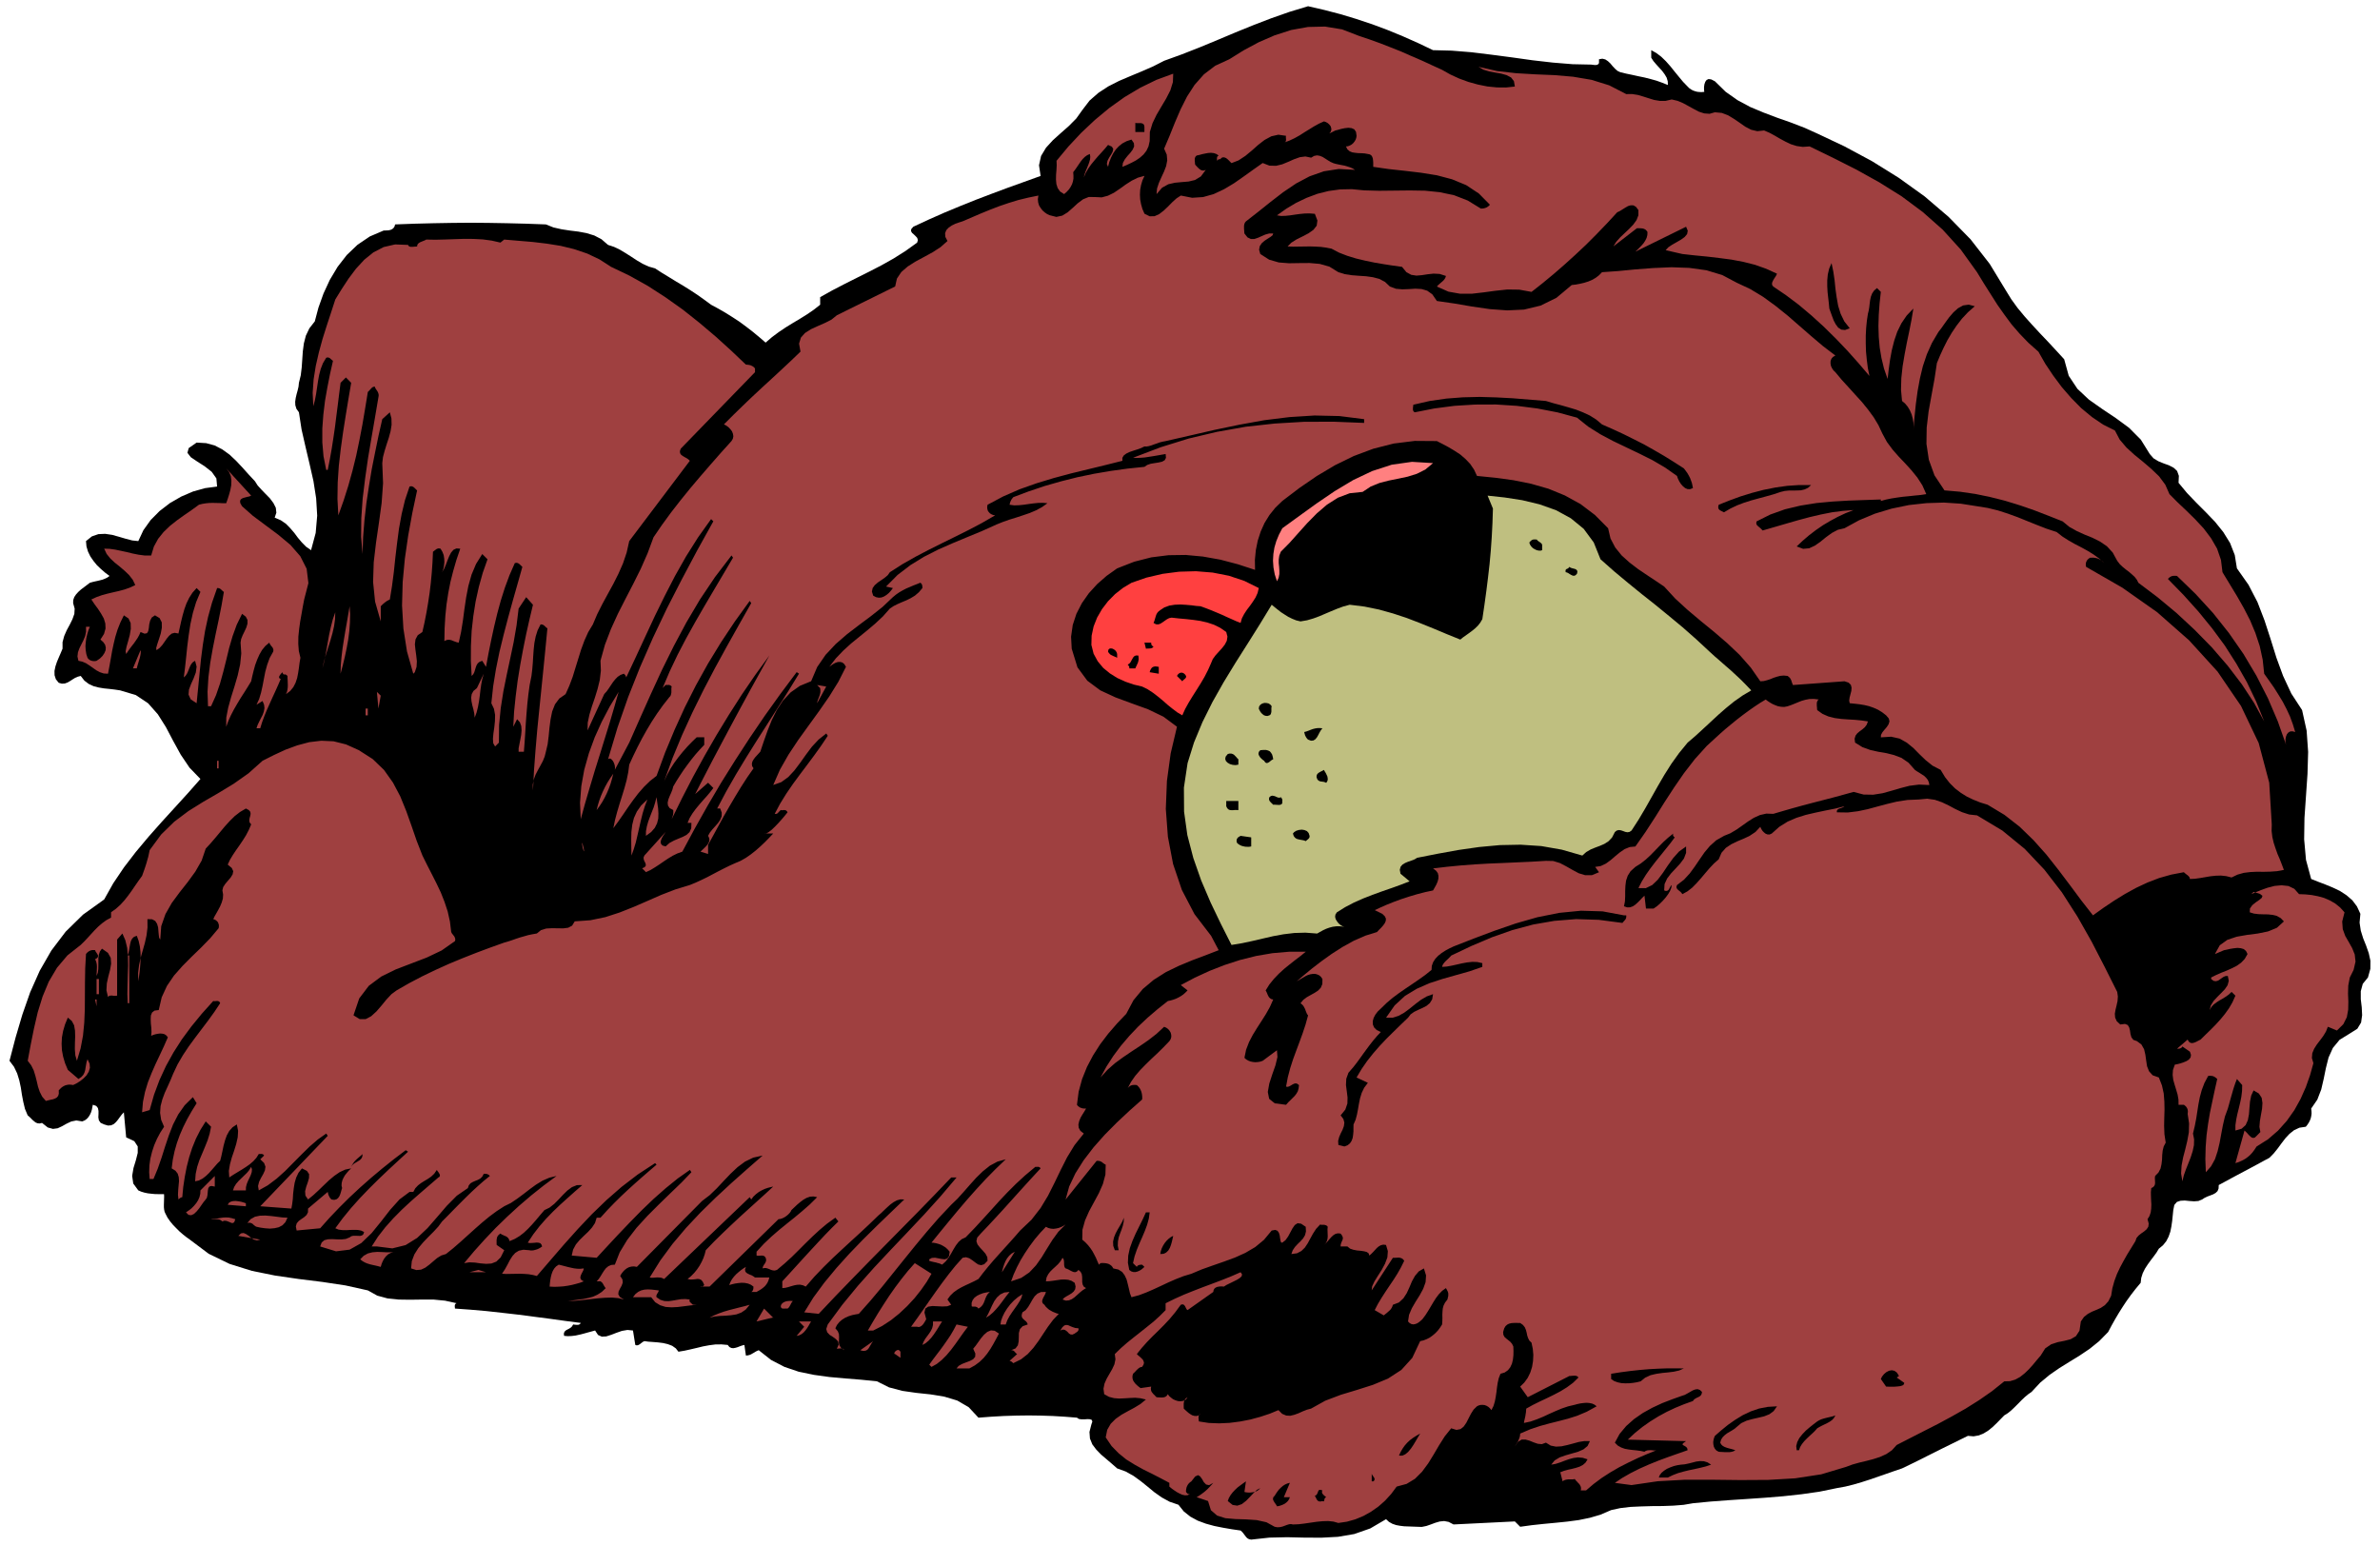 <svg xmlns="http://www.w3.org/2000/svg" width="98.68in" height="6152.96" fill-rule="evenodd" stroke-linecap="round" preserveAspectRatio="none" viewBox="0 0 29843 19383"><style>.pen2{stroke:none}.brush3{fill:#000}.brush4{fill:#9f4040}</style><path d="M0 0h29843v19383H0z" style="fill:none;stroke:none"/><path d="m17969 629 234 6 247 20 253 31 259 34 257 36 254 29 246 20 236 5 11 2 12 1 13 2h26l13-4 11-7 9-13v-48l42-7 37 9 33 22 31 29 28 34 30 32 31 27 34 16 74 18 77 16 77 17 78 16 75 19 75 21 72 26 70 28-2-47-14-46-25-42-32-43-37-40-36-40-35-41-28-43v-95l64 36 61 46 58 56 55 62 53 66 54 66 54 65 57 59 21 21 23 16 24 13 26 9 26 7 28 3 29 1 32-3-3-28v-34l5-34 11-31 16-22 25-12 34 5 45 23 135 132 149 105 158 85 167 70 169 64 171 60 169 65 165 74 343 162 344 185 336 209 323 232 302 258 275 281 240 308 202 332 69 112 79 109 88 106 94 105 98 106 101 106 101 109 102 111 57 207 109 164 144 135 166 117 172 115 167 123 146 147 112 180 47 54 61 37 66 27 67 24 58 30 44 41 22 61-4 87 106 128 117 122 119 119 116 121 103 128 85 137 59 151 27 167 145 206 113 218 88 229 76 233 73 234 84 229 103 221 135 207 57 258 19 267-8 276-19 276-19 276-4 268 23 257 65 240 88 35 92 35 92 38 90 43 81 53 73 63 58 77 43 93-10 110 15 101 30 96 37 92 33 94 21 95-1 102-30 108-65 80-25 92v100l12 101 5 100-13 92-47 78-95 60-128 79-84 102-54 120-33 131-28 137-31 133-49 127-77 112 4 33 1 30-4 30-6 28-11 29-14 27-18 27-19 24-80 12-67 31-58 46-52 56-49 64-47 64-50 62-53 54-80 43-79 43-80 43-79 42-81 43-80 43-79 43-78 42-2 44-13 32-24 23-30 17-36 14-37 14-36 17-31 20-46 19-54 4-59-4-58-6-54 3-45 15-32 38-13 64-7 69-7 68-10 69-13 65-22 63-29 56-41 51-52 43-29 48-35 48-38 50-37 51-35 54-28 56-19 60-7 61-65 78-58 75-54 75-49 74-48 76-45 76-45 80-44 83-113 115-119 96-125 84-127 78-127 79-123 85-118 98-108 116-43 30-42 35-42 40-41 42-43 43-42 40-44 36-45 28-48 49-48 49-51 49-53 43-58 36-60 25-67 12-71-6-104 51-103 51-104 51-102 51-104 52-103 52-104 51-102 49-100 34-100 35-101 35-101 35-103 33-102 30-105 26-105 19-219 45-224 32-229 25-231 19-232 16-228 15-225 17-217 21-118 20-126 10-134 5-136 1-137 4-133 6-127 15-115 25-130 56-135 40-141 29-143 19-148 15-148 14-149 16-146 20-67-67-769 38-61-32-57-11-56 6-55 16-56 21-55 19-58 12-58-2-55-2-54-2-54-2-50-6-50-9-47-16-43-24-37-34-198 116-200 70-205 35-207 11-213-1-217-5-223 5-228 25-26-5-19-10-16-14-13-17-13-17-13-18-15-17-18-16-110-16-110-19-110-22-106-29-102-38-92-50-82-65-67-84-111-38-99-54-92-65-86-71-87-70-90-65-97-54-107-39-66-58-68-58-68-58-60-62-49-65-30-74-6-82 24-94 12-35-6-21-23-9-31-2-38 3h-38l-33-5-24-16-151-12-151-9-153-5-152-2-155 2-156 5-158 9-159 12-122-131-144-84-163-49-172-28-178-19-175-25-167-44-152-76-198-20-199-16-199-18-195-27-189-39-180-61-169-88-153-121-22 9-19 10-19 12-18 10-19 11-20 8-21 5-23 2-19-133-29 7-28 10-28 11-27 8-27 5-25-3-24-12-21-26-79-7-77 1-77 10-76 14-78 19-77 18-77 17-77 13-33-42-45-32-55-21-60-14-64-8-62-5-58-4-50-7-18 9-14 10-14 11-12 9-13 8-13 5-15 1-15-5-29-181-69-7-70 12-69 24-65 25-62 20-56 3-47-21-37-56-48 13-48 13-50 14-49 12-50 11-49 6-49 2-46-4-3-29 8-22 14-15 20-12 20-10 22-13 18-17 15-25 11 2 12 1 13 2h26l13-4 11-7 9-13-192-25-195-27-199-26-200-26-201-23-199-22-197-17-194-14-1-10-1-10-1-10 1-10 1-8 4-8 6-5 10-6-143-32-145-14h-148l-146 2-144-2-137-14-130-35-119-66-279-62-291-44-297-37-296-43-291-59-279-87-262-127-237-178-42-30-43-34-44-38-41-41-41-42-37-45-32-46-24-47-12-25-6-29-3-29v-33l1-32 1-33 1-33-1-33h-74l-42-1-43-4-44-5-43-9-40-12-37-16-63-86-14-96 17-99 30-98 23-91v-81l-43-66-102-48-29-314-27 29-24 32-24 33-24 29-28 25-33 15-39 3-48-14-44-20-22-31-7-38 2-41v-39l-7-36-21-27-43-15-6 30-6 32-10 32-13 29-18 29-21 24-27 20-32 13-74-12-64 13-59 28-55 31-56 26-59 8-65-18-72-57-31 7-26-3-24-10-20-16-21-18-19-20-19-18-20-17-34-81-21-87-17-89-14-92-19-89-27-88-39-82-57-76 76-291 85-288 98-280 120-270 146-254 179-236 218-214 265-190 114-203 134-199 149-194 160-191 164-185 167-183 163-179 156-177-137-142-110-163-95-173-91-173-101-160-122-138-154-103-197-59-67-10-67-8-69-7-66-11-65-17-60-28-54-41-46-59-38 10-34 15-32 20-31 20-32 18-33 12-37 2-39-11-36-45-16-50-1-54 12-57 19-57 24-57 24-55 22-53v-82l21-77 32-73 38-70 33-67 24-67 4-66-19-68 1-40 13-37 22-33 29-32 32-29 37-28 37-28 38-29 31-9 33-8 33-7 33-8 31-8 30-12 29-14 27-20-55-41-52-45-51-49-44-54-39-57-29-60-19-64-6-67 74-59 81-28 85-4 88 13 86 24 85 25 81 21 76 8 64-137 91-127 112-113 130-100 141-81 149-64 151-42 150-20-9-102-59-83-88-69-94-60-80-54-42-55 16-59 99-69 120 7 107 29 96 50 89 64 82 77 79 84 78 87 81 87 33 52 47 52 53 55 54 55 44 59 30 59 7 62-21 62 77 33 64 44 54 55 50 58 46 62 49 58 53 54 63 44 58-216 19-217-13-217-34-217-49-216-51-216-49-215-33-215-31-43-14-45-2-45 7-48 11-47 13-47 11-47 5-48 23-94 12-99 7-101 7-101 13-99 25-97 44-92 68-87 46-173 63-176 79-171 98-164 115-148 135-129 154-104 175-75h21l23-1 22-2 23-6 18-9 16-14 12-18 7-26 246-9 238-6 232-4 229-2 228 2 232 4 238 6 248 9 95 38 102 23 104 16 106 13 102 19 98 30 90 47 82 71 76 25 73 35 70 42 71 45 70 46 73 43 75 35 81 23 88 57 89 54 88 54 89 53 88 55 88 58 86 61 87 64 91 49 90 52 88 55 87 57 84 62 83 64 81 67 80 69 80-69 86-64 88-59 91-56 89-53 88-55 83-57 79-62v-95l150-84 154-80 155-78 156-78 153-79 153-86 149-94 146-105 9-31-8-28-20-22-23-22-22-19-13-23 3-24 26-30 198-92 197-87 195-81 197-79 197-75 201-75 203-73 208-75-20-134 26-117 62-103 86-94 99-89 102-90 93-94 75-105 91-119 111-97 124-81 136-69 141-60 144-60 142-62 137-70 226-82 224-88 222-92 223-94 222-90 226-87 228-80 234-71 204 47 203 53 199 60 198 66 195 73 192 79 189 84 187 89z" class="pen2 brush3"/><path d="m18083 876 103 58 111 51 115 42 119 33 119 24 119 12 115 1 111-12-12-68-36-46-56-29-67-19-76-13-77-15-72-22-60-35 234 53 238 27 239 14 240 10 235 20 231 39 222 69 214 110 72-1 71 11 69 20 69 22 68 21 71 12h73l77-18 72 17 70 29 68 37 67 37 65 34 66 21 66 5 67-19 87 8 79 30 74 45 72 49 70 49 73 38 77 18 86-9 69 30 66 36 65 38 67 36 67 32 73 23 77 11 86-6 292 142 293 148 288 160 280 175 265 197 250 221 227 250 204 284 86 141 85 134 83 131 88 125 91 123 101 117 111 115 125 111 86 151 99 148 108 145 118 136 125 127 135 112 140 95 148 74 60 114 85 100 100 91 107 87 105 90 97 93 78 105 52 118 101 102 110 104 111 109 106 114 93 123 76 131 49 142 19 154 91 150 91 150 86 151 79 154 66 158 54 163 37 170 19 177 62 87 61 87 56 89 54 89 48 92 43 93 35 96 30 98-34-9-29 2-24 14-17 21-12 30-6 33v36l8 35-104-295-124-290-144-282-163-274-182-262-200-252-218-238-233-226-18-2h-16l-16 1-14 3-15 6-12 8-13 10-10 12 197 202 185 206 172 211 160 217 144 226 132 232 116 242 101 250-127-232-154-235-178-233-198-229-216-220-227-211-237-197-240-181-20-39-28-36-34-31-37-32-40-30-39-32-37-35-31-41-57-104-73-79-87-59-94-47-99-40-97-44-93-52-84-69-179-71-179-69-180-62-182-56-186-47-188-39-192-28-196-17-125-188-71-196-30-200 3-203 24-204 37-204 37-202 30-199 40-96 44-96 48-95 55-94 60-89 67-87 76-81 85-75-76-20-70 10-64 35-58 52-55 64-48 66-45 64-40 52-81 137-64 143-50 149-37 154-29 159-22 162-17 165-14 166 3-47-2-51-9-52-14-52-21-49-27-46-33-40-39-33-13-140 4-146 16-148 25-149 28-147 31-147 28-143 23-139-84 88-66 97-52 106-38 112-30 118-22 119-17 122-14 121-45-130-32-132-22-131-12-135-4-135 4-139 10-142 16-148-48-48-37 32-24 36-16 41-9 42-6 45-5 44-7 43-10 40-13 86-9 91-5 96v99l3 102 10 102 13 103 20 100-133-156-140-157-147-154-152-150-156-142-158-133-161-121-159-108-13-17-3-19 4-19 10-21 12-21 14-21 13-21 10-22-136-62-141-50-147-37-149-28-153-20-153-18-155-15-153-17-209-48 33-36 49-33 55-31 55-32 46-33 31-37 8-42-21-50-636 313 25-24 27-27 26-27 26-30 20-31 17-34 9-35 2-39-13-18-14-13-16-8-17-5-19-2-18-1h-36l-295 228 36-58 50-56 56-53 57-54 51-53 41-57 23-60v-65l-30-40-32-19-34-1-34 10-35 20-35 22-34 21-32 15-130 141-131 136-132 132-134 126-136 123-136 118-138 114-137 108-153-28-151-2-150 16-147 20-148 17h-147l-146-26-145-64 14-16 18-16 17-15 18-15 16-15 14-17 10-18 7-21-79-25-76-4-75 8-71 11-69 6-65-10-61-33-55-67-116-16-116-18-117-20-115-24-113-27-108-33-104-40-95-50-66-13-67-9-70-4-69-2-71 1-70 1-70 1-68-3 47-47 67-42 75-37 74-39 61-43 41-52 9-65-32-84-65-5-62 1-62 6-59 8-60 9-57 6-57 2-53-8 117-83 124-74 130-62 136-51 140-35 145-20 148-3 153 15 189 5 192-2 191-2 191 3 185 19 180 38 172 67 163 100h14l15-1 15-3 16-5 14-6 14-9 13-10 13-14-139-141-159-105-177-73-189-50-199-32-202-24-202-22-196-28v-52l-2-27-3-26-8-22-12-18-18-11-24-5-38-7-40-3-42-1-39-4-38-6-33-14-27-24-18-36 24-2 24-9 22-12 21-18 16-20 14-23 8-23 4-26-7-49-21-32-33-15-41-5-45 5-45 9-41 12-33 8-76 38 18-22 8-24-2-23-8-24-16-20-20-18-23-13-24-8-64 29-61 34-60 37-60 37-61 39-63 35-66 31-68 24 13-4 9-8 4-10 2-13-1-12-1-14-1-12 3-12-97-14-88 20-85 46-80 62-80 71-81 67-85 56-88 34-16-15-16-17-18-17-18-14-20-8-18-2-19 7-17 18-8-1h-5l-6 2-4 2-9 9-6 7-1-7-1-9-1-9 1-11 1-9 4-9 6-6 10-6-29-19-31-11-35-4-36 2-38 7-38 8-36 10-33 7-13 12-7 13-4 15v30l2 15 1 15 2 14 14 16 14 15 15 15 16 13 15 10 19 5h18l22-8-61 82-72 44-81 20-84 7-87 8-84 19-79 44-69 80 6-70 23-70 31-70 33-71 27-70 14-72-6-72-33-75 68-160 67-167 71-165 81-161 95-147 117-132 142-108 176-81 178-111 190-102 200-87 208-67 211-38 214-5 213 35 210 81 134 45 133 48 131 51 131 52 129 57 130 56 128 59 129 59zm-3667 893-15 67-26 55-37 47-44 39-51 35-55 29-57 27-57 24 6-49 25-46 33-42 36-40 29-39 18-40-3-41-30-45-61 20-53 28-45 36-38 41-33 49-27 53-22 56-15 59-15-36 8-40 20-39 26-40 19-36 7-34-17-28-48-22-42 50-43 48-44 48-41 48-41 50-37 52-32 55-24 57 9-38 14-39 16-38 16-39 13-36 10-36 3-34-5-34-34 15-30 22-28 28-24 31-24 35-23 34-23 33-23 30 3 42v39l-7 37-11 34-18 34-21 31-28 30-32 28-51-33-30-43-16-50-5-57 1-59 5-60 3-59-2-57 148-178 161-172 172-162 182-151 189-135 198-118 203-99 210-77-4 106-32 103-52 102-60 101-61 104-51 106-33 109-2 114z" class="pen2 brush4"/><path d="M14350 1589v66h-114v-114l15 3h56l16 4 14 7 9 14 4 20z" class="pen2 brush3"/><path d="m16715 2045 35 10 37 8 36 7 37 7 34 10 34 11 33 14 30 18-204-11-188 29-178 63-168 89-163 110-157 121-155 124-155 121-13 16-7 18-4 20v40l2 20 1 21 2 17 39 49 42 20h43l45-15 45-20 48-21 48-13h51l-8 22-25 20-36 23-38 25-36 31-25 36-9 46 15 54 111 71 121 35 127 10 130-2 129-1 127 11 121 34 113 70 81 25 87 13 89 7 90 6 86 12 80 21 72 38 61 58 76 28 80 7 82-3 81-5 77 4 72 21 65 47 56 82 221 32 221 38 221 32 218 16 212-10 208-50 199-98 191-160 52-6 53-10 51-12 51-16 48-20 45-26 41-31 39-40 201-14 216-21 225-17 228-10 224 8 216 30 200 61 181 96 169 79 160 97 154 112 152 122 147 128 148 129 150 127 155 118-31 18-19 23-10 28-1 29 5 31 13 29 19 28 24 23 80 96 85 93 84 93 84 92 77 95 71 97 60 100 48 103 57 105 70 95 78 89 81 85 79 87 74 91 63 98 49 110-73 11-73 7-74 8-73 7-73 10-70 11-69 14-65 18v-19l-200 7-202 7-204 12-202 19-200 32-193 46-185 66-172 86-4 20 3 16 8 14 13 11 13 12 15 12 14 14 14 15 148-43 148-43 146-42 145-39 141-33 141-28 137-18 134-10-100 39-96 45-95 51-91 54-89 61-84 64-82 70-76 72 81 30 76-7 71-33 71-50 69-56 73-53 76-40 82-19 183-100 199-83 209-63 218-45 219-24 219-7 212 14 203 32 132 21 128 31 125 40 124 45 121 49 122 49 121 47 125 41 73 57 77 49 79 45 80 41 78 43 75 46 71 51 65 58-19-19-20-16-22-13-22-10-24-6-24-4h-25l-24 1-17 12-13 12-10 14-6 13-5 15-1 15v17l4 16 454 261 436 307 401 353 357 392 294 431 222 465 132 497 32 524-2 81 9 76 17 73 23 70 25 70 29 67 26 67 25 66-86 16-85 6-85 2-83-1-83 4-80 10-79 22-75 36-68-17-66-7-66 2-65 7-65 11-64 11-65 9-63 3-3-12-5-13-9-10-11-11-13-9-12-10-12-9-11-11-158 30-152 43-148 57-141 66-140 77-136 84-134 90-131 94-147-188-144-194-145-192-150-190-160-179-173-168-191-149-211-127-94-29-87-35-81-39-75-47-72-55-65-65-60-76-55-91-102-53-86-69-79-76-76-77-81-66-90-51-107-24-129 8 2-31 18-33 26-32 29-34 22-34 11-36-8-36-34-40-49-38-52-32-56-25-57-20-60-14-60-10-62-7-60-6-7-32 5-38 11-42 11-43 3-40-9-35-28-28-52-17-646 47-7-16-6-17-5-15-5-15-7-13-9-14-13-12-15-12-49-5-44 4-42 11-40 13-41 17-40 13-42 11-44 3-120-172-140-159-155-147-164-141-168-137-164-138-155-142-140-152-104-70-110-73-113-76-107-82-99-89-81-100-59-113-30-128-166-167-181-137-195-107-205-84-216-62-223-45-228-31-230-23-37-79-48-71-59-62-65-56-73-48-74-44-75-40-72-37-277-2-265 33-255 65-244 91-237 116-227 135-220 151-213 162-87 84-74 92-62 100-48 107-37 114-24 118-12 123 2 126-218-71-217-57-218-39-216-20-216 3-216 27-215 55-213 83-131 93-119 104-105 115-87 124-69 134-46 140-21 147 8 150 72 234 124 168 163 121 190 88 203 75 205 74 193 93 170 126-79 334-47 345-14 351 26 349 65 342 110 325 158 303 209 273 95 180-165 64-168 63-168 70-161 78-152 96-137 115-117 141-91 171-116 122-110 127-101 133-89 139-77 146-61 152-43 158-21 163 10 14 13 10 12 9 15 6 14 5 16 3 16 1h18l-21 36-24 38-24 41-17 42-10 43 4 41 21 39 43 33-116 145-94 154-81 160-77 160-81 161-93 154-114 147-142 135-59 68-64 72-69 76-70 78-72 80-68 80-64 79-57 75-53 28-53 25-54 25-53 26-52 30-47 34-42 41-35 48 47 66-48 19-60 3-65-3-62-3-54 8-35 24-11 50 22 83-9 17-10 17-12 19-12 16-16 15-17 10-18 5-20-4h-76l79-110 78-111 77-111 78-111 78-108 81-107 84-105 91-102 43-7 41 13 38 25 37 28 36 25 38 9 38-12 42-43-3-46-23-43-34-39-36-39-30-38-14-41 10-45 45-51 94-99 93-100 92-100 92-102 91-101 94-104 95-104 99-107-6-8-6-6-9-3-9-3-11 1h-25l-129 108-115 106-107 107-101 107-100 111-101 111-107 116-114 118-49 23-39 34-34 44-30 49-30 53-32 52-37 48-44 39-19-9-19-7-20-5-19-6-21-4-21-5-21-5-21-7v-19l32-17 40-3 42 8 42 8 38 4 32-10 21-29 9-56-24-28-27-25-30-19-30-16-32-11-30-8-29-5-26-2 107-132 110-134 112-135 115-135 117-132 120-130 123-125 127-122-104 29-95 51-89 71-83 81-81 90-78 89-77 85-77 74-157 167-147 169-143 172-140 173-140 174-139 173-144 172-149 168-41 7-43 9-44 14-41 18-40 25-35 30-29 36-21 42 31 37 14 36 2 37-1 35-2 36 7 33 21 32 42 29-9-11-11-7-13-4-12-1-14 1-13 1-12 2h-11l23-51-7-39-28-30-38-28-41-26-30-32-12-41 19-57 183-248 195-237 202-227 209-223 209-220 210-223 206-228 201-237h-67l-209 218-206 212-205 208-204 207-206 209-207 212-211 218-214 226-181-19 114-185 136-185 152-184 164-182 171-177 175-173 173-167 169-162-47-2-44 12-44 24-41 30-40 36-38 36-36 35-33 28-111 107-113 106-116 106-116 107-118 110-116 114-114 119-108 124-37-17-37-7-37 2-36 7-38 11-37 11-37 9-35 3v-85l89-97 91-100 91-100 91-99 89-96 87-93 84-86 81-80-38-47-104 75-94 79-90 83-86 84-86 86-86 85-91 83-95 80-28 8-24-2-22-6-20-9-21-8-20-6-22-1-23 5 2-16 7-16 9-15 11-15 8-15 6-17 1-18-6-21-9-13-11-9-13-4-14-2-16 1-17 1-17 1-17-3v-48l92-100 95-90 96-83 97-79 95-76 96-80 95-83 94-93-46-9-44 3-43 15-40 23-40 30-38 32-37 35-35 33-8 17-13 18-18 19-21 18-25 17-26 13-26 9-25 3-864 845h-114l6 3h7l7-1 7-4 5-3 6-5 4-4 5-5-17-39-19-24-23-11-25-3-28 4-30 3-33 1-34-7 44-36 40-41 35-43 31-46 26-47 22-48 17-49 13-51 104-108 107-105 107-102 108-101 107-97 107-97 104-94 102-94-32 7-35 9-38 13-37 17-39 22-35 27-33 31-27 36-19-29-1073 1026-20-10-21-7-24-2-23-1-25 2-23 2h-24l-21-3 134-215 153-207 168-199 181-193 189-185 195-181 198-176 198-173-118 26-103 50-94 70-87 82-86 90-85 91-90 87-97 74-817 826-36-6-32 2-31 8-27 14-26 20-22 23-20 26-15 27 28 43 4 40-14 39-20 36-18 37-4 34 19 34 52 32-68-17-79-7-87 2-93 7-97 11-96 11-95 9-88 3 63-8 65-9 64-8 63-13 60-16 57-26 53-34 50-48-10-10-7-12-7-11-6-12-7-11-7-11-10-9-12-9h-48l25-28 23-34 21-35 23-36 24-31 30-25 36-16 46-4 61-155 94-155 117-152 136-149 144-144 145-141 139-134 124-129-19-29-152 107-153 124-154 136-151 145-149 152-144 151-138 148-128 139-313-28 17-74 35-65 47-56 54-53 53-50 48-53 38-57 21-67h48l86-95 85-88 84-83 85-80 85-77 89-79 91-79 98-84-19-19-218 143-202 155-191 167-181 175-176 186-171 191-171 198-172 200-52-13-53-9-56-4-55-2-56 1-56 1-56 1-53-3 38-58 32-58 29-56 32-50 35-39 45-28 57-12 74 6 15 3h19l20-2 23-6 21-6 22-10 21-12 20-14-9-25-14-16-21-6-25-2-29 3-28 2-29 1-25-5 68-103 77-100 82-94 89-92 91-87 93-84 92-82 92-80-68 1-62 25-58 43-54 53-55 59-55 55-59 47-64 31-55 64-51 61-50 57-49 52-52 49-54 42-60 36-66 28-7-21-10-17-14-13-16-10-18-7-17-8-18-8-14-11-19 13-13 14-10 17-4 17-3 20v41l1 21 95 66-45 90-54 53-62 24-66 4-71-6-70-10-70-3-65 10 126-150 133-148 137-144 144-140 146-134 153-131 157-125 163-121-91 22-85 37-82 50-78 57-79 61-78 58-80 54-83 41-93 60-92 68-91 75-90 79-91 82-91 82-92 80-91 73-58 18-52 32-50 42-48 41-51 38-53 25-59 5-66-21 9-91 32-84 49-78 61-73 65-68 66-66 59-64 48-65 69-69 72-74 74-75 77-77 76-74 78-72 76-67 77-62-9-9-8-7-9-4-9-4-11-2-10-1h-10l-10-1-20 37-25 24-32 17-31 12-31 14-28 16-21 25-12 35-139 96-125 126-121 141-121 139-130 123-145 90-166 41-193-24h-66l79-123 92-118 100-112 107-108 111-103 115-101 116-100 116-100 12-7 7-11v-12l-4-13-8-13-9-14-10-12-7-13-33 48-38 36-42 29-42 25-43 27-38 29-34 36-25 46h-47l-126 94-117 130-115 148-118 145-130 125-146 82-170 21-199-61 19-50 34-29 45-11 54-2 57 3 58 1 54-6 49-20 20-14 26-6h29l29 1 27 1 23-6 17-14 10-29-37-18-42-8-47-1-48 1-51 3-49-1-46-6-41-17 93-126 103-126 110-123 117-122 120-119 123-117 123-114 123-113-29-19-149 113-145 116-142 119-137 121-133 124-128 127-123 129-116 130-295 28-10-51 11-39 25-29 34-25 34-23 30-27 18-34 1-47 247-209 3 15 3 12 4 13 6 11 5 12 7 11 9 11 10 10 34 5 28-7 20-15 16-22 11-25 9-28 7-26 8-25-7-31 2-33 8-33 15-33 18-31 24-30 25-29 29-27-74 15-70 32-68 47-66 55-66 63-65 63-66 61-66 54-33-49-4-54 14-56 20-57 15-53 1-49-27-40-62-32-44 55-29 61-19 65-11 68-8 69-4 66-8 64-10 56-390-29 846-883-19-29-106 75-103 89-102 100-102 103-103 104-106 95-110 83-114 64-9-55 13-52 24-49 28-49 21-46 7-46-17-46-48-47 48-47-6-8-7-6-9-4-9-2-11 1h-25l-30 48-38 42-44 38-48 34-53 34-53 32-54 33-50 33-5-82 14-84 23-84 29-85 26-84 19-84 5-81-16-81-54 36-41 46-31 56-22 62-18 66-14 66-14 65-15 59-34 33-33 38-37 42-36 41-40 38-42 32-45 23-47 10 7-93 19-88 28-85 35-83 34-81 33-82 26-84 18-88-67-67-67 107-56 110-47 116-38 118-31 122-24 124-19 126-12 127-8 2-7 2-7 4-6 3-6 5-6 5-5 5-3 3-6-59 3-60 5-57 5-54-3-49-13-44-28-37-48-30 14-108 22-106 29-102 37-103 43-99 50-100 56-99 62-100-47-76-103 102-81 115-65 127-52 134-47 140-44 139-48 138-54 131h-48l-6-85 3-86 12-85 21-85 27-82 35-81 41-77 48-74-37-87-13-87 6-85 22-84 30-81 37-81 36-80 33-80 55-117 67-115 74-111 80-109 81-107 81-107 78-108 73-110-6-13-8-9-11-4-11-2-14 1-13 1-12 1-11-3-144 160-131 160-119 161-105 164-94 170-81 175-69 185-55 193-95 28 11-131 26-125 36-119 46-116 49-112 53-112 52-111 50-114-18-23-23-16-28-7-29-2-31 4-29 6-28 9-23 10 4-46-2-53-6-55-2-54 2-46 15-38 31-24 53-7 37-160 66-143 88-129 106-120 113-114 119-115 115-118 107-127 3-20v-20l-5-17-7-18-12-13-13-12-16-8-17-6 14-31 22-38 24-43 25-47 20-48 15-51 3-51-9-52 10-41 27-41 33-39 34-40 24-39 8-40-18-40-51-43 28-60 36-60 40-60 43-61 42-62 40-64 35-67 30-70-20-25-4-27 4-27 8-27 5-26-4-25-18-22-37-20-73 43-67 52-63 62-60 66-60 72-59 71-61 71-61 66-51 150-79 138-96 132-102 129-98 133-79 139-53 152-12 167-14-22-5-38-4-45-4-48-13-44-23-36-39-21-59-2 1 105-12 98-21 95-26 92-27 94-20 94-12 98 3 103 10-69 9-73 6-74 4-76-2-74-8-72-15-68-23-64-35 13-23 22-16 30-9 34-7 38-6 38-8 38-10 34h19v598h-19l-4-113 2-119 3-120 4-120-2-114-10-108-23-96-37-84-66 76v703l-18 3h-18l-17-2-15-2-15 1-13 2-11 7-7 10-20-86 5-87 19-86 22-84 13-77-5-72-35-63-75-53-26 36-13 40-6 44v92l-1 45-6 44-15 41v-28l2-28 1-27 1-28-1-26-4-25-7-24-11-23 22-13 12-13 3-13-2-14-8-13-9-15-11-15-7-18-18-1h-16l-16 3-14 5-15 8-12 9-13 12-10 12-10 178-3 175-1 173-1 169-7 167-16 163-30 159-46 155-20-68-6-76 1-79 3-79-2-75-11-67-29-55-50-42-35 85-24 82-15 81-4 80 4 81 15 80 24 82 35 84 133 114 35-23 25-27 15-29 10-33 5-33 6-34 6-34 12-34 26 56 4 52-15 49-27 44-39 40-43 34-45 28-41 20-28-4-26-1-25 4-22 6-22 11-21 14-19 18-18 19 1 41-8 28-16 20-22 13-27 10-30 6-30 7-29 8-46-53-31-61-22-65-16-69-17-67-21-68-31-63-44-58 37-199 41-204 47-203 61-198 78-188 103-174 131-155 167-132 44-43 44-47 43-47 44-48 45-45 49-42 52-38 59-32v-67l60-43 56-50 51-56 48-61 45-62 43-63 43-62 43-59 14-39 14-39 13-39 13-40 11-40 12-41 9-42 9-43 145-197 164-160 177-133 186-116 190-110 191-116 186-131 177-158 143-72 145-67 147-54 150-40 151-18 154 7 156 39 160 72 175 112 142 137 112 158 91 172 75 184 67 188 65 188 71 182 58 117 59 115 58 115 55 115 47 119 40 121 28 126 16 131 7 15 10 13 10 13 11 13 7 15 5 14 1 15-3 16-168 118-187 89-196 75-193 74-181 89-156 116-120 158-72 212 78 48h74l69-36 67-61 63-73 63-77 63-67 64-47 155-89 162-85 166-80 170-77 171-71 175-69 174-65 176-63 49-14 49-16 48-17 51-17 50-14 52-15 53-11 57-10 52-42 65-20 71-4 74 1 69 1 62-8 49-26 33-54 196-14 188-39 179-58 176-70 173-75 173-76 176-68 183-56 73-30 74-34 72-35 72-38 70-37 71-36 69-34 69-31 66-28 65-37 62-43 62-49 57-50 57-54 54-55 52-55h-114l22 2 32-17 39-30 43-41 43-45 43-48 39-46 33-41-9-13-9-9-11-4-11-2-12 1-11 1-12 1-10-3-11 9-8 9-9 9-7 8-9 8-9 4-11 2-12-2 68-128 78-126 83-121 89-121 89-118 89-120 86-120 83-124-19-29-96 76-84 90-75 100-71 100-73 97-77 83-88 64-101 36 84-192 107-188 122-184 132-183 131-181 127-183 114-184 95-187-21-34-24-20-28-7-29 1-30 10-28 15-26 18-23 17 83-107 92-96 98-89 103-84 101-82 100-85 95-89 88-99 47-31 52-26 53-23 55-23 53-26 53-32 49-42 46-54-1-7v-9l-1-9-2-11-4-9-4-9-7-6-9-6-44 18-44 17-44 19-43 18-44 23-42 24-42 29-39 32-131 124-144 114-150 112-149 114-143 124-127 135-106 154-76 178-141 58-116 82-96 103-77 117-64 129-53 133-47 133-43 128-18 20-21 23-23 25-20 26-17 29-7 29 3 29 18 28-81 116-76 118-73 120-70 119-70 122-67 122-67 123-66 120v114l-95-29 22-21 24-23 23-23 21-25 14-24 8-27-3-27-14-29 23-41 32-40 35-39 35-40 27-40 18-44 1-46-19-52h-38l114-215 122-213 127-210 132-211 133-208 134-210 133-210 131-214-29-19-204 273-196 274-189 278-182 280-177 283-168 285-162 288-156 290-63 23-59 29-56 34-54 36-55 38-55 36-56 34-58 27-48-48 31-14 14-17 1-18-7-21-11-20-8-23-2-23 11-25 266-295-14 22-17 25-16 28-11 27-5 27 6 23 19 19 38 10 47-42 55-30 56-24 56-23 48-25 38-35 21-48 2-68h-48l25-59 35-58 41-56 46-56 46-53 47-52 43-51 40-52-66-66-162 142 106-207 112-216 117-221 120-225 120-223 121-222 119-215 116-209-176 242-169 247-162 253-156 256-150 260-144 263-137 265-131 266 3-10 4-13 4-12 5-15 2-14 2-16v-16l-1-18-45-24-21-32-4-36 9-41 16-41 19-42 16-41 10-38 40-68 44-69 46-69 50-69 50-66 52-64 53-60 54-57v-95h-95l-59 57-58 60-58 66-55 68-53 72-48 75-42 76-35 77 106-292 119-287 129-282 138-280 144-275 150-274 152-271 154-272-19-28-187 259-174 262-163 267-150 270-140 277-128 281-119 286-107 292-82 64-75 73-71 81-65 85-64 90-61 90-62 89-62 84 21-102 27-102 30-101 32-101 30-98 27-99 20-98 13-97 50-109 53-109 56-108 60-107 63-105 68-104 73-102 80-102 11-11 7-14 4-16 3-18v-55l4-19-9-8-8-6-9-3-9-3-11 1h-30l-38 38 90-211 99-208 107-205 113-203 116-201 119-202 119-201 120-203-19-28-207 271-188 280-171 289-157 294-149 301-140 304-136 304-134 303-181 342 2-26-3-29-9-28-12-25-15-19-17-13-17-2-14 9 118-395 134-384 149-375 162-369 173-364 186-363 194-365 204-368-28-28-164 230-150 238-139 246-129 250-125 255-119 256-119 257-119 253-2-6-2-7-4-7-3-7-5-5-5-6-5-4-3-5-43 16-36 24-31 32-28 35-26 39-26 39-27 38-30 33-209 456 2-97 21-100 31-103 37-108 34-110 28-114 14-118-5-124 56-201 75-196 87-191 96-189 97-187 95-191 85-193 74-200 106-155 114-156 119-153 124-153 127-150 129-149 129-147 130-144 17-29 6-31-5-31-12-31-21-27-24-25-28-20-28-15 117-117 118-115 117-112 120-112 120-110 121-112 122-114 125-120-18-100 23-76 52-58 74-47 85-39 89-39 83-42 68-55 731-361 22-99 56-83 80-69 98-62 106-57 108-59 100-65 86-76-27-52-3-46 15-38 31-33 39-26 45-22 46-16 44-14 114-49 114-49 115-47 117-45 118-40 121-37 124-30 127-26-7 45 4 41 11 38 20 32 23 30 28 25 30 21 33 15 83 21 74-16 67-41 64-56 63-58 67-50 71-29 81 1 82 4 78-21 75-37 74-50 72-52 76-49 78-38 83-23-26 58-17 58-11 60-3 59 3 60 11 60 17 60 26 60 65 32 61-1 58-26 57-44 54-51 54-55 53-48 54-35 142 28 137-9 132-37 130-61 124-74 122-85 120-86 119-84 85 33 83 2 78-19 75-31 72-32 73-26 70-9 72 15 37-22 37-7 35 6 35 14 33 21 33 21 32 20 33 14z" class="pen2 brush4"/><path d="m6275 3042 47-38 178 15 179 15 177 21 175 28 168 41 163 55 154 73 146 94 232 111 229 128 223 144 218 155 209 166 203 172 193 175 184 175 16 1 17 2 15 3 15 4 13 7 14 7 12 11 12 12v48l-931 959-11 32 3 25 12 19 20 15 23 14 26 14 22 15 19 18-760 1007-32 143-46 136-58 132-64 127-69 126-68 125-64 127-55 129-59 98-47 105-41 111-35 113-36 116-35 114-42 112-47 105-79 55-54 73-35 89-20 98-14 106-10 105-13 103-22 93-15 60-23 57-30 56-31 56-30 58-23 61-13 66 3 71 13-251 19-254 22-257 26-258 26-256 26-256 25-252 24-249-12-7-9-9-10-9-9-9-11-7-10-5-13-2h-12l-37 74-24 77-16 80-9 82-6 84-5 83-7 84-10 82-23 116-16 117-13 120-10 119-9 121-7 120-8 120-9 117h-66v-43l10-52 11-56 11-60 5-57-4-54-17-47-35-39-48 95 10-187 20-194 25-197 32-197 36-195 39-193 42-187 43-180-85-95-95 143-26 212-36 208-43 205-44 205-42 208-33 209-21 214-2 220-48 48-23-40-4-56 6-67 11-76 8-78 2-79-14-76-33-70 23-214 35-215 44-216 53-217 56-214 59-214 60-211 59-209-11-10-11-11-11-10-11-10-13-6-12-4-13 1-13 3-67 153-58 157-51 161-44 162-40 167-36 166-34 168-31 167-47-76-34 13-23 19-15 25-10 28-9 30-9 29-14 26-19 20-10-188 1-189 9-188 21-187 29-183 40-181 49-176 60-171-66-66-78 125-56 133-40 142-28 145-22 148-19 145-23 141-29 132-25-5-22-8-22-8-21-9-22-5-22-1-23 5-23 12 3-161 9-154 15-146 22-143 27-138 35-138 40-138 48-141-48-3-37 17-30 35-24 46-22 54-20 54-22 51-25 41 10-22 9-30 6-36 4-41-2-42-7-44-16-41-23-39-15-3-12-1-13 4-11 5-12 9-11 8-11 9-10 7-6 132-9 129-12 128-15 126-19 126-21 123-24 123-27 120-58 40-28 52-8 62 7 67 10 72 8 73-4 72-22 66-19 19-79-280-45-287-17-289 8-293 27-291 42-291 52-286 60-282-12-10-11-12-11-10-11-10-12-6-12-4-13 1-13 3-57 170-42 175-33 181-24 182-22 184-19 181-23 176-27 167-18 9-17 9-16 11-14 11-15 12-12 11-12 12-10 10v190l-71-248-25-247 8-247 29-247 36-246 34-249 18-249-10-252 9-76 21-79 25-81 27-82 22-81 13-81-2-80-20-77-95 86-47 208-43 209-42 211-35 211-32 213-24 212-17 214-7 213-18-215 2-233 17-245 31-254 37-258 44-259 44-255 42-248 3-19-1-18-5-16-7-16-10-15-10-15-10-16-7-18-14 3-12 5-12 9-9 10-10 11-10 11-10 11-9 7-34 208-34 201-38 198-40 192-47 191-52 187-59 186-66 185-11-204 3-207 14-209 24-211 29-209 33-209 34-207 35-206-66-67-67 67-18 140-17 138-18 139-17 137-20 137-21 135-24 135-26 131h-19l-34-171-15-174v-174l13-175 21-173 30-170 33-167 37-164-11-7-9-9-10-8-9-9-11-5-10-4-13 1-12 3-41 68-28 72-20 76-14 78-12 80-12 80-15 79-20 75-8-167 12-170 27-169 39-170 46-168 53-168 54-164 53-163 80-130 86-131 93-124 104-113 114-92 129-67 144-33 162 6 7 13 11 7 13 4h30l17-2 18-1 18-2 2-18 8-14 12-11 17-10 17-7 19-8 19-7 20-11 117 2 120-3 119-4 120-4 117 1 116 6 112 15 110 25z" class="pen2 brush4"/><path d="m23194 4116-59 22-47-5-39-25-30-40-26-49-20-53-19-52-16-45-6-65-8-70-8-72-4-74v-73l7-74 17-72 30-70 22 106 16 108 11 109 15 107 19 106 31 100 46 95 68 86zm-3106 1206 134 59 132 61 131 65 130 66 126 71 126 73 124 77 123 79 23 30 21 29 18 31 16 31 12 32 11 31 7 32 6 31-36 14-32-1-30-13-27-22-25-28-21-33-17-34-12-35-149-105-157-92-164-82-165-79-165-79-160-85-153-96-141-113-244-66-253-49-259-33-261-17-262 1-258 16-253 33-243 48-13-7-7-11-4-12v-26l2-14 1-12 2-13 206-47 208-30 208-16 209-5 208 6 208 11 208 17 208 17 93 28 95 25 94 27 94 28 89 35 86 40 79 50 73 61zm-2983-66v47l-380-15-373 1-369 22-363 40-360 64-355 84-351 109-347 132 47 2 50-2 51-4 53-8 52-8 53-9 51-9 52-9 4 48-16 30-32 18-43 10-50 8-49 8-45 15-35 24-212 22-210 29-211 36-207 43-207 52-203 58-200 67-194 73-10 12-9 11-7 11-5 11-6 12-4 12-3 13-3 13 57 8 61-2 60-6 62-9 60-8 61-6 58-1 56 5-69 49-74 40-80 34-82 28-85 28-84 26-83 29-80 32-182 82-184 76-185 77-182 80-179 91-169 104-161 123-145 146 86 19-24 32-26 29-30 25-30 19-33 13-34 3-35-7-35-19-16-51 9-44 26-36 39-34 43-29 44-31 38-32 26-37 158-101 162-92 164-86 168-84 167-82 168-84 167-88 166-96-25-4-21-9-19-12-15-16-12-18-6-22-2-24 5-28 196-104 206-90 212-75 217-66 217-58 218-53 214-52 211-53-1-37 18-30 32-24 42-20 47-16 50-16 47-17 41-20 26 1 29-5 32-9 35-13 35-12 36-13 36-9 37-7 302-69 308-71 312-65 315-57 315-39 315-20 312 7 310 39z" class="pen2 brush3"/><path d="m17969 5807-97 81-106 53-115 36-117 25-120 24-116 30-111 45-101 67-162 17-148 56-137 87-127 109-121 123-114 127-110 123-107 108-19 50-7 48v46l5 45 3 46v45l-9 46-21 45-28-87-16-87-6-85 5-84 13-81 24-81 33-80 42-80 212-154 219-158 225-153 232-139 238-113 246-80 254-36 264 16z" class="pen2" style="fill:#ff8080"/><path d="m3149 6215-23 10-28 6-30 8-26 8-22 14-10 19 3 29 22 39 136 120 157 117 162 121 152 127 123 141 80 158 22 180-53 205-17 89-16 92-17 95-13 94-10 96-1 92 7 89 20 84-11 63-8 64-10 65-12 62-20 60-28 54-40 49-52 39 11-25 7-28 4-30 1-30-1-30-1-30-2-28v-27l-13-12-10-6-8-2-6 1-7 1-6-3-7-8-9-18-9 12-10 11-9 12-7 11-5 12 1 11 6 9 14 7-34 79-35 78-36 78-35 78-35 78-31 76-28 76-23 75h-47l14-41 20-42 21-42 22-42 15-42 8-43-5-44-19-46-76 47 33-71 24-80 19-85 17-89 17-88 24-88 31-85 44-79 3-15-1-15-5-13-7-13-11-12-10-14-10-14-7-18-50 42-41 50-34 59-28 63-25 68-19 69-17 69-14 65-44 72-44 70-45 70-42 70-41 71-37 71-33 73-27 73 1-115 24-124 36-130 43-137 40-137 31-140 14-137-9-135 7-44 19-48 24-49 23-50 14-47v-46l-21-41-47-36-67 137-52 143-43 148-36 149-38 151-41 148-50 145-62 138h-38l-6-181 11-182 23-182 32-182 36-179 38-179 35-176 30-173-11-7-9-9-10-9-9-9-11-7-10-5-13-2h-12l-64 183-49 178-38 176-28 175-23 177-18 179-18 185-19 191-74-49-27-59 5-63 26-69 32-71 28-74 10-74-19-73-29 18-19 23-15 28-12 29-12 31-13 29-18 28-24 23 15-117 14-129 14-136 18-143 22-143 31-141 41-136 54-128-48-48-52 58-41 64-34 70-26 72-22 77-19 77-17 77-17 75-47-9-37 10-32 26-29 35-29 42-29 41-34 37-38 27-4-27 14-49 21-63 23-72 13-71-1-67-27-53-58-35-40 27-21 40-11 46-5 46-8 40-15 25-31 6-50-21-17 39-20 36-23 34-23 33-26 33-25 33-24 34-22 34-7-34 11-56 20-70 21-78 13-78-2-72-27-58-58-39-45 92-35 89-27 88-21 87-19 89-16 92-17 95-19 100-54-3-48-16-45-24-42-30-43-30-43-28-46-20-50-11-12-54 6-52 18-50 25-50 25-50 22-53 12-56-1-62h48l-18 45-14 47-12 50-7 50-4 51 3 50 8 50 15 46 10 14 13 10 12 8 15 5 14 4 16 1h16l18-4 42-29 33-33 23-35 15-36 2-34-9-35-23-33-35-31 45-71 19-68-3-64-19-62-33-59-39-60-43-58-41-61 65-30 68-24 70-19 72-17 70-16 71-19 68-24 67-32-32-66-46-59-56-54-61-52-63-50-56-53-46-57-30-65 68 2 70 10 72 15 74 16 74 18 75 15 77 10h79l34-112 53-97 68-85 80-77 87-69 92-66 93-64 92-67 44-11 44-7 43-4 43-1 41 1 42 1 42 2h43l18-51 18-57 16-58 11-59 2-58-7-56-22-51-36-47 313 342z" class="pen2 brush4"/><path d="m22710 6082-39 35-43 20-46 11-48 2-52 1h-51l-51 5-50 12-94 31-93 26-93 25-91 25-91 29-87 33-84 40-80 47-18-9-16-8-14-7-10-8-9-10-4-13-1-17 6-23 136-54 140-51 143-44 146-38 146-29 149-21 149-10h150z" class="pen2 brush3"/><path d="m20069 7013 173 153 173 144 172 140 172 136 170 139 170 141 169 149 169 157 67 61 67 58 67 59 67 58 65 60 64 60 63 64 62 65-111 66-105 74-101 82-97 85-96 89-95 88-96 88-97 83-108 132-96 134-88 139-81 139-80 142-79 140-83 140-88 136-26 18-26 4-27-5-26-10-27-9-26-4-27 6-24 19-35 68-44 47-53 34-55 24-59 22-58 24-55 32-49 44-258-74-257-45-259-17-259 5-260 24-259 37-260 47-259 51-33 20-39 15-41 14-38 16-34 21-23 27-10 38 9 49 114 95-116 45-117 42-118 41-116 42-117 46-113 50-111 58-104 65-18 28-4 28 7 29 16 27 20 26 25 21 25 15 24 7-53-6h-48l-46 6-42 11-42 15-38 18-38 21-35 20-147-11-139 4-135 16-131 24-130 30-129 30-130 28-133 22-133-263-129-269-118-276-99-282-75-288-41-294-2-301 46-307 81-260 106-255 125-251 140-248 149-244 154-243 152-242 148-243 36 30 40 32 41 32 45 29 46 29 49 24 50 20 54 13 82-14 79-23 76-28 75-32 73-31 75-31 76-28 81-22 185 23 181 37 176 49 173 57 169 65 168 68 167 70 168 68 33-27 38-27 38-27 39-29 37-30 35-34 30-38 26-44 27-183 24-175 21-169 19-166 15-166 12-169 9-175 6-184-67-162 214 23 220 34 217 52 206 73 187 102 161 132 126 171 85 211z" class="pen2" style="fill:#bfbf80"/><path d="M19337 6833v66l-20 6-23-1-24-5-24-11-24-14-20-20-16-23-10-27 9-12 10-10 10-8 11-6 10-3 13-1h14l18 2 7 11 11 8 11 8 11 7 9 8 9 7 5 9 3 9zm437 361-18 19-18 7-18-2-17-8-18-10-18-12-18-9-17-4-2-17 2-11 4-7 8-5 8-3 9-5 9-7 9-12 13 10 17 6 19 5 20 5 16 8 11 11 4 17-5 24z" class="pen2 brush3"/><path d="m15784 7374-15 62-26 57-34 53-36 51-39 51-34 52-28 54-16 57-56-22-58-26-61-27-63-29-66-28-65-27-67-26-67-24-53-4-61-8-68-6-70-4-71 3-68 11-61 22-52 34-22 17-16 18-12 22-7 21-7 23-6 21-7 21-8 18 30 17 29 2 27-9 27-17 27-19 27-19 29-15 32-6 89 10 90 8 90 10 90 13 87 20 84 28 79 39 75 52 15 58-8 52-25 48-35 45-41 45-40 44-35 48-21 50-38 86-43 84-49 84-51 81-52 82-49 80-44 80-35 78-61-36-60-45-61-49-60-53-63-52-64-49-66-43-69-34-105-25-105-36-101-46-93-58-84-69-68-82-52-95-28-111 3-116 25-116 44-111 62-107 75-98 88-89 98-77 108-65 188-65 201-47 208-27 211-6 210 17 204 40 194 65 180 89z" class="pen2" style="fill:#ff4040"/><path d="m4270 8448 3-101 9-107 13-108 17-110 18-108 19-108 18-104 17-100 6 100-2 104-8 108-14 108-20 110-23 108-26 107-27 101zm-228-67 16-56 17-74 16-88 17-97 18-101 22-101 25-97 31-89-3 87-12 86-20 88-25 88-28 89-28 88-26 89-20 88z" class="pen2 brush4"/><path d="M14435 8058v11l1 8 2 7 4 6 3 6 6 3 5 4 8 3-9 13-11 7-13 4-12 1-14 1h-13l-12 1-11 1-19-76h85zm-427 143v47l-18-9-17-7-16-7-14-7-15-7-12-10-12-13-10-16 4-25 13-13 18-4 22 4 20 11 19 16 12 20 6 20z" class="pen2 brush3"/><path d="M1715 8381h-48l95-228 3 18-1 23-5 29-7 30-10 33-10 33-10 33-7 29z" class="pen2 brush4"/><path d="m14274 8220 3 25 1 22-4 22-5 19-9 20-8 18-9 18-7 17h-76l1-6v-7l-2-7-2-7-5-5-4-6-4-4-3-5 20-13 16-19 11-21 12-22 11-18 15-15 19-7 29 1z" class="pen2 brush3"/><path d="m4517 8286-19 162 19-162z" class="pen2 brush4"/><path d="m14530 8448-114-19 6-22 10-19 10-14 13-10 14-5 17-3 20 2 24 4v86zm342 28 1 11-2 8-5 8-7 7-9 8-9 7-9 9-7 9-67-67 11-18 14-13 15-8 17-3 15 3 16 8 14 13 12 18z" class="pen2 brush3"/><path d="m5952 8999-5-52-11-53-14-51-10-50-4-46 7-44 22-39 43-36 86-180-19 67-13 68-10 71-8 70-10 72-13 70-17 68-24 65zm4294-181 4-23 7-23 9-22 9-23 7-22 5-24v-25l-3-28-38-38 114 19-114 209zm-5501 67-19-209 48 47-29 162zm2537 1387-9-206 16-208 37-206 58-206 73-200 89-197 100-190 111-183-54 189-57 194-62 200-62 201-64 204-61 204-60 204-55 200zm15133-1416 39-13 43-17 44-18 47-19 49-14 53-10 55-1 60 7-13 12-7 15-4 16v35l2 18 1 19 2 18 67 48 74 32 79 20 83 11 84 6 85 5 83 8 81 12-15 41-24 32-31 27-32 23-31 26-22 29-12 39 6 49 94 58 99 35 100 22 100 17 96 24 94 36 87 60 80 90 26 18 30 18 29 19 30 19 25 24 21 26 14 31 6 35-128-6-120 15-116 30-112 33-113 31-115 18-120-2-126-33-130 36-129 35-131 34-128 33-128 34-124 34-121 35-116 34-87-3-80 18-77 35-73 46-73 52-73 51-76 45-79 32-98 56-79 71-68 81-60 87-61 90-63 86-73 79-87 67-7 20 2 16 8 14 12 11 14 12 15 12 13 14 10 15 64-35 60-47 55-56 55-62 53-63 54-63 56-59 59-52 35-82 54-61 67-45 76-37 79-33 78-37 72-48 61-65 5 14 10 19 13 20 18 18 20 16 23 9 26 1 28-12 94-84 104-65 111-48 118-37 120-28 123-26 122-24 120-30-14 10-15 7-17 6-17 5-15 7-11 10-7 13 1 18 137 2 128-16 123-26 121-33 120-32 125-30 131-20 141-6 107-10 96 14 89 31 84 40 82 44 85 40 89 29 99 11 317 190 280 229 247 261 220 285 195 304 178 314 164 318 157 313 8 57-4 57-12 55-13 53-9 52 4 48 20 45 44 41 59-7 35 14 18 30 10 39 6 44 12 41 24 32 45 16 57 43 33 59 16 69 10 72 11 72 25 63 45 50 78 28 39 100 22 100 8 101 2 101-3 103-2 102 4 105 16 105-25 47-13 52-6 57-2 57-7 58-12 54-26 50-42 43-3 23 1 22 1 22 1 20-3 21-8 17-14 15-23 12-5 52 1 51 2 52 3 51-2 51-6 47-15 45-25 41 15 54-5 40-21 32-30 26-36 25-33 26-28 32-14 40-51 83-50 81-47 83-44 82-40 85-32 87-25 90-15 93-35 70-44 49-51 34-53 24-56 23-53 28-49 39-39 56-17 116-45 69-66 38-78 20-85 17-82 27-74 51-57 90-48 56-48 58-51 57-53 51-58 46-60 33-67 20-71 2-155 124-161 112-167 105-171 97-174 94-175 89-174 89-172 88-60 66-70 48-79 36-84 27-88 23-88 21-86 24-81 30-310 93-327 50-340 20-347 2-350-4h-347l-341 19-327 48-209-28 91-61 103-59 111-56 119-53 121-49 124-46 122-43 121-42-4-23-12-17-17-11-16-9-12-7-2-11 12-14 32-22-731-19 88-82 94-76 98-69 103-64 105-57 108-51 110-45 111-40 12-17 17-13 18-10 20-9 17-9 15-13 10-18 5-25-27-25-29-10-30 4-31 12-33 19-33 19-33 18-31 10-124 44-127 49-125 58-119 66-111 77-98 87-82 98-60 110 37 37 43 24 45 16 49 9 49 6 51 5 49 7 48 10 15-10 20-7 21-2 23-1 21 2 21 2h17l14-3-119 48-118 51-117 56-114 58-112 65-107 69-102 76-95 81h-66l3-22-2-21-8-18-10-17-15-15-14-16-16-16-14-18-20 4h-60l-21 3-18 4-18 7-15 11-29-114 45-17 49-14 51-11 51-13 46-15 42-22 33-29 25-41-61-19-58-5-57 7-56 15-57 20-55 21-56 18-56 10 43-53 63-38 74-26 80-23 77-22 68-30 51-42 29-61-68-1-70 11-73 20-72 19-73 16-69 4-66-13-60-37-52 19-51-5-52-18-51-21-51-14h-47l-45 27-41 60 10-17 12-18 11-18 11-20 8-20 8-21 5-23 2-25 127-54 122-41 117-32 116-29 115-30 117-37 119-50 126-69-26-20-30-14-34-7-37-3-39 3-39 5-37 8-33 9-84 20-80 27-79 33-76 34-77 36-78 32-80 28-83 18 3-21 5-21 5-22 5-22 3-22 4-23 2-24 2-25 83-46 87-43 87-41 88-43 84-44 81-50 76-56 69-67-10-11-11-7-15-4-14-1-17 1-17 1-16 2h-14l-522 266-95-133 51-50 43-59 32-65 23-72 12-74 4-77-7-77-16-77-27-26-16-32-11-33-7-35-9-34-14-33-23-29-35-25h-27l-28-1-29 1-27 2-28 7-24 12-21 19-16 27-14 47 3 34 14 27 22 20 25 20 26 21 22 26 16 33 2 55-1 55-6 54-12 50-21 46-29 37-41 29-53 16-22 56-13 57-9 60-7 59-9 60-11 57-17 56-26 51-17-22-20-18-23-14-24-9-26-3-25 1-24 6-22 11-42 41-33 52-30 58-28 55-33 48-40 32-51 10-66-20-81 101-71 112-68 116-69 112-77 104-88 88-105 64-125 34-69 93-77 84-84 74-90 63-96 54-101 42-106 30-108 16-61-17-66-7-71 2-73 7-76 11-76 11-75 9-72 3-23-5-24 2-26 8-27 10-30 11-31 7-33 2-34-6-104-57-122-27-134-9-133-4-126-11-104-33-77-67-36-115-143-48 33-20 30-21 27-20 25-21 23-21 23-24 23-25 25-28-53 29-37-8-29-30-22-39-24-33-26-16-36 17-48 61-17 12-14 13-12 15-9 16-8 19-4 18-3 20v20l7 9 9 9 6 5 7 3 8 2h11l-30 13-32 1-34-7-33-15-34-18-33-22-32-23-29-24v-47l-107-57-109-56-111-55-108-60-105-65-96-78-88-90-74-109 19-95 44-76 61-61 74-52 79-44 82-44 77-47 68-56-69-16-67-6-67 3-66 4-66 3-64-5-63-16-61-34-9-68 13-65 27-61 35-61 34-59 28-60 13-63-8-66 74-72 80-70 82-66 85-67 83-66 83-67 77-70 73-73v-86l114-56 116-52 117-47 119-46 118-44 119-45 118-47 119-52 18 25-4 24-23 23-35 22-44 22-45 22-43 21-33 21-23-2h-23l-22 3-20 4-19 10-14 13-9 18-3 21-323 228-10-8-8-14-7-14-7-15-10-11-11-9-14-1-18 5-70 95-70 84-72 77-71 71-72 70-68 70-66 74-62 77 18 18 21 17 19 18 17 17 10 20 5 21-7 24-17 26-18 3-15 7-15 11-13 12-14 14-13 14-13 14-13 11-7 31 1 27 7 25 14 22 16 21 20 19 21 18 23 17 133-19-4 24 2 21 6 18 11 15 12 15 14 13 13 14 13 13 21 2 21 1 19 1 20-1 17-3 17-7 15-12 12-19 16 23 23 20 26 20 31 14 32 10 33 2 33-5 34-17 19-29-19 13-13 14-9 17-4 17-3 20v41l1 21 20 19 21 19 21 18 22 15 22 13 25 7 28 2 31-8 19-19-13 9-7 11-4 13v26l2 13 1 12 2 11 123 19 130 5 131-6 132-17 129-25 125-34 118-39 109-45 47 47 50 21 51 3 53-13 52-19 53-24 51-20 52-14 178-99 195-74 202-61 201-64 188-78 168-109 137-151 99-210 41-9 41-16 39-20 37-27 34-29 31-33 27-36 25-39 3-41 1-41-1-39 2-39 3-37 10-39 19-38 30-39 5-22 5-20 1-17v-16l-3-14-6-16-9-17-12-21-47 34-41 42-37 49-33 52-33 56-33 55-34 53-37 49-23 21-22 18-23 14-22 8-24 4-23-4-22-12-21-21 13-84 35-82 47-81 51-81 44-81 30-83 6-85-27-88-65 38-47 56-38 68-31 74-34 74-42 65-56 52-76 29-7 22-9 18-13 19-15 15-18 16-17 15-18 14-17 14-114-66 41-79 47-78 49-76 51-76 50-74 48-76 44-78 40-81-12-17-15-12-17-7-17-4h-20l-19 1-21 1h-21l-266 409 6-51 29-62 42-68 48-75 42-78 30-80 6-79-23-77-34-4-30 7-27 15-24 20-24 26-23 25-24 24-23 20-9-28-24-17-35-9-41-6-46-4-46-9-41-14-33-27h-86l2-25 7-22 8-19 8-18 4-16-2-18-9-20-18-24-34-3-30 7-27 17-24 22-24 27-23 27-24 26-23 20 23-22 14-26 8-28 3-30-1-30-1-32-1-30 3-30-9-11-11-7-13-4-12-3h-39l-11-4-51 55-39 60-34 62-32 59-36 54-43 42-55 29-71 10 17-48 28-41 33-36 36-35 32-35 25-41 12-47-3-59-58-39-44-6-35 23-28 40-28 52-28 52-33 46-40 31-14-2-8-21-5-31-5-36-10-33-18-26-29-11-44 8-96 116-110 91-124 73-131 59-139 51-138 48-138 49-131 55-99 30-95 37-94 41-91 43-93 43-92 40-93 35-94 25-19-49-13-57-14-58-15-58-24-52-32-43-47-30-64-14-11-19-14-16-18-13-20-10-24-6-24-3-26-1-24 2-19 19-19-42-18-43-21-41-22-41-26-39-30-38-34-36-39-34 2-124 33-118 51-115 61-113 60-111 51-115 32-119 4-125-14-7-13-9-12-9-11-9-14-7-14-5-17-2h-19l-389 485 45-164 78-165 103-163 125-163 140-158 152-153 157-147 159-141 2-19-1-23-3-25-6-27-10-25-13-24-16-20-19-18-18-2h-17l-16 1-14 3-15 6-12 8-12 10-10 12 41-78 53-76 62-72 69-71 72-70 76-71 75-74 74-77 16-25 8-28-1-27-7-27-14-24-18-21-24-17-26-11-97 90-102 79-106 73-105 69-106 72-101 74-95 84-86 95 76-139 86-133 95-127 105-123 110-116 119-112 124-106 130-103 34-7 34-10 33-12 33-16 30-17 29-20 27-24 27-27-85-67 174-92 184-85 189-74 197-64 200-50 205-35 208-18h210l-64 52-67 51-70 55-69 56-68 62-62 65-56 69-47 75 9 16 8 17 7 18 8 17 10 17 13 13 17 11 23 5-42 94-50 89-55 87-55 85-54 88-47 90-37 96-21 102 22 20 26 15 28 11 30 6 30 3 32-2 30-5 30-10 180-133 6 85-25 104-40 114-37 114-19 106 17 86 71 57 141 18 28-32 29-28 26-26 26-26 20-26 18-31 10-35 5-43-22-17-20-5-20 5-19 9-21 13-20 11-20 6-20-3 22-117 30-114 35-109 40-109 40-107 40-110 37-111 32-116-13-17-9-21-8-20-7-21-10-19-11-20-16-18-21-16 34-42 45-34 48-27 49-27 43-28 35-36 20-47 1-63-18-27-22-19-26-12-28-7-30 1-30 5-29 9-26 12-114 67 87-74 104-86 118-91 130-93 136-87 143-79 144-63 145-45 23-25 27-27 25-28 22-30 13-29 2-30-14-29-31-30-95-47 69-32 81-36 88-35 95-35 98-32 101-30 101-26 98-21 20-35 21-38 16-37 10-38 1-35-8-34-23-31-37-28 178-21 176-17 173-13 173-10 173-7 177-8 180-8 186-11 91 2 85 26 80 42 79 45 77 41 80 24h83l90-37-48-67 70-11 65-31 59-43 58-50 57-47 60-41 64-26 71-7 126-180 121-186 117-187 121-186 125-181 136-176 150-166 168-154 65-57 70-58 71-58 75-58 73-54 74-52 71-47 71-43 25 19 29 19 31 18 34 15 35 13 38 7 40 2 43-8z" class="pen2 brush4"/><path d="m15946 8856-4 18v50l-3 15-4 13-7 11-11 7-25 8-22-2-21-7-17-13-16-15-13-18-11-19-8-19 5-28 16-21 22-14 27-8 27 1 27 6 22 15 16 20z" class="pen2 brush3"/><path d="M4584 8885h28v85h-28v-85z" class="pen2 brush4"/><path d="m16582 9132-20 26-17 29-16 31-16 28-20 24-24 15-30 3-37-14-11-10-8-11-7-10-6-12-6-12-3-12-4-13-3-15 27-7 27-10 25-10 27-10 27-7 29-5 31-1 35 3zm-617 389-15 7-14 10-14 12-14 10-15 7-14 1-14-8-14-20-16-11-16-14-16-16-12-18-9-17-2-19 6-19 17-19 39-3h33l26 7 22 11 15 18 13 21 8 28 6 32zm-437 0v67l-35 6-36-3-35-10-29-17-21-21-9-27 6-29 26-32 22-6h21l17 5 17 9 14 14 14 14 13 16 15 14z" class="pen2 brush3"/><path d="M2722 9540h19v95h-19v-95z" class="pen2 brush4"/><path d="m16630 9816-16-7-15-5-15-2-15-2-15-2-14-6-13-9-11-15-8-25 2-20 7-16 13-13 15-10 18-10 19-9 19-11 11 20 12 19 10 21 10 21 4 22 1 21-7 20-12 18z" class="pen2 brush3"/><path d="m7481 10158 15-59 18-60 21-58 25-58 27-56 31-56 34-54 38-55-16 64-18 62-22 60-24 57-28 57-30 54-34 52-37 50z" class="pen2 brush4"/><path d="m16079 10072-10 12-11 6-15 3h-14l-17-1-17-1-16-1-14 1-9-9-10-10-11-10-9-11-8-10-5-13-1-14 5-18 18-14 19-5 18 3 20 6 18 9 18 6 16 2 16-7 8 9 6 8 3 9 3 9-1 11v30z" class="pen2 brush3"/><path d="m8099 10481 1-59 11-60 17-60 22-60 23-59 24-61 19-62 16-64 10 71 10 68 4 66-2 63-15 60-28 56-46 53-66 48zm-181 247-2-103-1-99 2-94 11-91 21-84 37-81 54-77 78-74-33 86-27 88-23 93-21 92-21 92-21 89-26 85-28 78z" class="pen2 brush4"/><path d="m15528 10158-23-1h-22l-22 2h-20l-21-2-17-8-15-15-12-24v-66h152v114zm893 323v11l-2 9-5 9-7 8-9 8-9 7-9 8-7 6-20-8-23-5-24-4-24-5-24-7-20-14-16-21-10-31 16-19 26-16 33-10 36-4 33 5 31 13 22 24 12 36zm4579 19-59 79-62 77-63 78-62 77-61 80-56 80-50 81-43 84 93 1 80-39 69-66 64-85 62-93 67-93 74-83 89-64v80l-27 71-48 64-56 61-58 62-49 64-32 70-5 79 21 7 17-2 13-8 10-12 7-14 8-15 8-13 11-10-6 35-15 38-24 41-30 41-36 41-38 38-40 34-39 27h-95l-19-162-29 28-28 30-29 29-29 26-32 21-33 12-37 1-40-14 12-61 3-64v-66l3-66 8-64 21-62 36-57 60-54 67-42 61-48 57-52 55-56 54-56 56-57 59-54 66-53-3 11v8l1 7 4 6 3 6 5 3 4 4 5 3zm-5311 114-26 4h-24l-25-1-23-5-23-6-21-10-21-13-17-17-3-15v-15l2-12 6-11 6-8 10-9 12-7 14-8 133 19v114z" class="pen2 brush3"/><path d="m7320 10642 3 26v7l-5-6-5-18-7-22-4-25-3-22 2-16 19 76zm21508 570 78 3 80 8 78 15 77 21 72 31 68 39 62 50 55 61-29 115 7 96 31 85 44 76 43 77 32 79 10 90-24 104-48 96-19 100-3 101 4 101-2 101-17 94-44 88-80 79-114-47-23 59-34 56-40 54-40 52-35 55-23 56-5 60 19 64-42 151-53 150-66 148-78 141-95 134-109 122-126 109-143 90-27 41-26 35-29 31-30 26-34 24-37 20-40 18-43 14 114-409 17 16 18 18 18 21 19 18 18 15 20 5 20-5 22-21 47-48-12-65 6-73 13-77 14-77 5-72-10-66-35-53-66-39-30 65-15 74-7 80-6 79-14 75-28 62-50 45-78 23v-67l10-69 14-69 18-72 17-71 15-73 9-74 2-75-66-76-18 45-15 44-15 47-13 46-14 48-13 47-13 48-13 46-37 101-25 107-21 111-20 109-25 106-33 100-49 89-66 75-6-164 4-154 11-146 19-141 23-138 29-138 30-141 33-147-13-12-13-10-14-8-14-6-16-3-15-1h-15l-14 2-47 89-33 87-24 88-17 87-14 89-14 91-18 94-23 97 14 73-2 73-16 75-24 75-30 77-30 75-27 76-18 75-16-99 6-99 19-100 27-103 25-104 20-109 3-113-18-119 2-16 1-17-2-15-4-15-7-13-9-14-13-12-15-12h-67l-1-65-11-63-18-61-19-62-17-60-8-62 4-63 23-67 32-6 39-10 39-13 38-16 30-20 20-26 5-31-13-40-95-66-6 10-7 7-9 5-9 3-11 3h-25l133-114 15 26 19 14 20 4 23-4 22-8 22-11 21-11 20-10 63-62 65-63 62-63 60-66 55-67 51-71 44-76 37-83-48-47-35 33-38 27-40 25-39 22-38 25-35 26-29 32-21 38 15-59 34-55 46-50 50-50 46-48 34-50 15-55-12-61-28 1-25 10-25 17-24 17-25 15-25 6-28-5-29-23v-19l62-31 66-29 66-26 65-29 61-31 55-39 46-48 35-61-19-38-28-24-37-11-43-4-46 5-44 7-43 10-35 7-114 48 61-110 95-68 116-39 132-23 133-17 128-26 112-46 88-80-41-42-48-27-54-13-57-6-60-1-59-2-57-7-52-16 2-48 30-42 43-35 45-31 31-26 8-25-31-24-80-25-29 28 52-22 70-29 81-29 89-23 88-8 85 9 74 35 60 67z" class="pen2 brush4"/><path d="M20392 11478v18l-2 14-5 13-7 10-9 11-9 10-9 10-7 9-297-39-284-9-274 22-265 46-261 70-256 90-255 108-255 121-16 18-17 17-18 17-17 16-17 18-13 17-11 19-5 20 58-4 61-11 63-14 66-15 65-12 65-7 63 2 63 14v47l-162 56-167 47-170 48-165 54-159 70-147 89-129 119-108 154 81 1 76-24 71-40 70-52 68-55 70-53 73-43 80-29-11 65-29 47-42 35-50 26-54 24-51 25-44 31-32 42-93 89-90 88-89 88-84 89-81 93-76 96-70 101-63 106 142 67-46 61-31 64-21 68-14 68-12 70-13 67-17 65-26 59-1 44v44l-4 43-6 39-14 37-20 30-30 24-39 15-76-19-3-51 13-49 20-46 23-46 16-44 6-44-12-45-35-46 59-72 26-76 2-77-10-79-10-77 4-78 27-75 64-74 41-53 41-56 40-56 41-56 41-55 44-56 45-53 49-52-52-25-32-32-16-38-1-41 11-41 22-42 30-39 38-36 74-72 76-64 78-58 79-55 79-53 82-56 83-59 85-68 3-50 17-47 27-42 37-39 43-34 48-31 50-27 51-24 250-98 261-98 267-92 272-78 274-55 274-27 271 8 268 50h29z" class="pen2 brush3"/><path d="M1211 12276h29v190h-29v-190zm0 342-19-85h19v85z" class="pen2 brush4"/><path d="m4289 14081-85 95 85-95zm114 551 14-28 17-26 17-21 19-19 18-16 20-17 19-16 19-18-3 32-11 23-18 19-22 14-25 15-25 15-23 19-16 24z" class="pen2 brush3"/><path d="M3083 14927h-162l15-43 25-40 31-36 36-35 34-33 35-34 29-35 23-39 10 30-2 33-11 35-16 36-19 39-16 39-11 42-1 41zm-390-48-42-8-25 7-14 20-5 27-3 32-3 32-7 30-15 22-24 29-27 38-30 43-32 39-34 32-34 16-34-4-32-32 34-23 35-27 31-31 29-35 23-36 17-39 10-41 2-43 180-181v133zm390 209v38l-228-19 14-23 23-15 29-8 33-2 34 4 34 6 32 9 29 10z" class="pen2 brush4"/><path d="m14416 15202-11 79-21 77-29 78-33 78-35 79-33 80-28 82-19 84 48 47 4-9 7-7 8-4 10-4 9-2 10-1h9l9-1 29 28-20 18-21 17-24 14-24 10-26 6-25-1-26-8-24-18-17-89 4-91 20-92 33-92 40-91 45-91 44-89 40-87h47z" class="pen2 brush3"/><path d="m3605 15269-26 56-37 39-47 25-53 12-58 5-58-4-58-8-52-11-14-7-13-10-12-10-11-11-14-7-14-5-17-1-19 3 41-48 54-30 62-13 69-2 71 6 72 9 69 9 65 3zm-655 19-11 33-14 14-18 1-20-8-24-10-25-9-26-2-24 9-16-13-16-9-18-4-18-2-20 1-18 1-19 1-17-3 45-4 40-6 36-6 34-5 32-1 35 1 38 8 44 13z" class="pen2 brush4"/><path d="M14027 15677h-48l-20-55-2-53 11-51 21-52 26-49 29-49 27-48 22-51-3 53-11 49-16 48-18 47-17 49-10 51-2 54 11 57z" class="pen2 brush3"/><path d="m12678 16067 32-86 41-90 47-90 55-90 59-87 64-86 68-80 71-75 29 15 32 8 32 3 33-4 32-7 32-12 29-14 28-18-91 91-75 103-68 109-66 108-72 102-83 88-102 69-127 43zm-9415-523-275-47 33-31 33-5 31 13 33 22 32 27 35 21 37 10 41-10z" class="pen2 brush4"/><path d="m14711 15497-8 36-9 38-11 39-14 37-20 34-26 25-33 16-41 3 6-35 12-36 17-35 21-33 23-28 27-26 27-20 29-15z" class="pen2 brush3"/><path d="m16582 15658-114 152 114-152zm-11609 38-41 5-35 11-31 17-25 23-23 29-18 32-15 36-11 37-34-9-33-8-33-7-33-8-33-10-32-13-30-17-29-23 45-46 52-28 56-14 60-5 61 2 62 3h61l59-7zm7591 257 6-30 10-35 12-36 16-38 20-35 26-33 31-28 40-22-161 257zm-8389-181h162-162zm9187 133 21 7 21 10 21 12 21 10 19 7 20 1 19-8 19-20 26 23 15 28 5 33 1 34v35l6 31 14 26 28 18-41 26-36 29-35 32-32 28-34 24-35 14-39 4-42-14 21-22 30-19 32-18 32-20 25-22 18-28 5-35-11-45-39-25-41-13-44-4-46 1-49 7-48 7-48 6-46 2 8-48 20-40 26-34 32-32 33-30 34-32 30-36 26-43 10 14 6 15 2 18 1 17v19l2 18 5 18 12 14zm-1682 67-60 102-72 103-82 103-91 98-99 93-105 84-110 72-112 57h-67l62-107 66-110 69-109 72-110 75-107 79-105 81-101 85-96 209 133zm-4360-67-4 20-10 21-12 22-10 22-7 23 2 20 13 19 28 15-48 18-49 14-51 13-52 10-55 8-56 4-58 2-59-3 3-39 5-41 7-39 10-39 13-35 19-33 24-27 33-22 38 9 38 10 38 10 39 9 38 8 40 5 40 1 43-5zm2033-19-11 32 3 23 12 17 20 13 23 11 26 10 22 13 19 14h180l-10 34-12 28-16 25-18 22-23 20-24 18-28 17-30 17h-67l9-4 7-8 5-8 4-10 2-9 1-10v-9l1-9-32-23-36-15-40-8-41-2-43 4-40 6-39 9-33 10 14-37 20-36 26-34 29-31 31-27 31-25 30-21 28-17zm-3468 67 114-29 95 29h-209zm2375 228-2 11-4 9-6 10-6 9-6 11-4 10-2 13 2 12 49 33 50 15 51 2 51-7 51-9 54-9 55-2 57 6-5 11 1 9 4 9 8 8 8 8 8 7 8 8 6 6h47l-77 8-79 10-80 10-78 4-75-5-68-21-62-38-51-63h-228l30-39 35-28 37-18 41-10 42-3 45 2 46 5 47 6zm4152 19-25 24-17 27-13 29-10 28-12 30-15 27-22 24-29 20-9-11-9-7-11-4-11-3h-35l-10-4-1-42 13-36 23-30 32-24 37-18 40-15 42-9 42-6zm247 0-35 44-33 44-33 45-33 43-36 42-37 39-42 36-46 30 26-46 25-53 25-55 28-54 33-46 42-38 51-24 65-7zm456 0-7 22-10 21-12 21-10 21-7 21-1 19 8 19 20 17 17 24 21 20 21 18 23 13 23 13 25 10 24 10 26 6-71 75-63 84-60 90-59 89-65 88-71 78-84 66-97 48-5-3-4-5-6-5-5-5-7-3-7-4-7-2-6-2 95-85-11-7-8-9-9-9-7-9-9-7-9-5-11-2h-12l56-23 29-39 10-48 2-54 1-53 13-48 34-36 64-22-8-21-13-17-16-13-15-14-14-14-9-18-1-23 9-32 40-27 32-40 27-45 27-48 28-42 35-33 45-20 61-1zm-504 408h-66l7-45 18-50 25-52 33-53 39-51 46-49 51-43 56-37-11 42-21 42-29 46-33 47-35 49-33 50-28 52-19 52zm-2669-294-11 12-7 11-7 13-6 12-7 13-7 12-10 12-12 10-12-1h-12l-14 1h-12l-13-1-10-4-8-9-4-15 5-19 12-16 16-13 21-10 22-6 24-3 26-1 26 2zm-542 47-49 60-56 38-63 23-66 10-70 6-69 3-68 7-62 15 57-29 61-25 62-22 64-19 63-16 66-17 65-16 65-18zm295 162 9-3-8 1-23 5-33 7-40 10-42 10-39 10-33 7 95-161 114 114zm475 47-16 28-16 28-18 29-20 27-23 26-26 21-30 15-32 7 95-114-66-67h152zm1643 0-23 36-24 40-27 43-29 43-32 42-34 37-38 32-40 22 14-39 21-37 24-33 25-34 22-33 17-36 10-39v-44h114zm1710 86 1 14-2 10-5 10-7 7-9 7-9 6-9 6-7 6-29 13-23-2-20-12-16-18-18-16-20-12-25-3-30 12 26-41 25-23 23-6 25 3 26 12 29 12 34 11 40 4zm-1387-19-52 69-51 72-53 75-54 72-58 69-60 60-63 50-65 36-28-28 43-60 46-61 46-60 46-63 44-63 43-64 38-65 36-68 142 29zm390 85-36 68-35 64-37 62-39 57-45 55-51 49-59 44-69 38h-161l27-32 42-24 49-19 50-19 40-21 26-31 2-41-27-60 29-35 33-46 35-49 39-46 41-35 45-19 48 5 53 35zm-1739 209 162-114-17 21-13 23-14 24-13 22-17 19-22 11-29 3-37-9zm504 19v76l-67-47-10-3v-10l6-13 12-13 14-9 16-4 15 6 14 17zm209 29-76 114 76-114z" class="pen2 brush4"/><path d="m21114 17159-59 26-67 15-72 9-73 7-75 11-72 17-67 31-57 46-45 11-48 8-50 5-50 1-50-3-46-10-44-16-37-25v-66l120-19 122-16 119-13 119-10 114-6 112-4h105l101 1zm2698 95-29 19 95 67-5 19-16 13-28 9-33 4-39 3h-76l-31-1-66-95 15-31 24-30 29-25 35-18 34-6 34 7 31 23 26 42zm-1530 380-42 60-54 40-66 26-72 17-75 17-72 20-67 31-55 46-28 24-31 20-32 19-32 19-30 23-25 25-20 31-11 38 13 23 18 17 23 13 26 10 27 8 28 7 28 8 27 9-24 13-24 7-27 4h-55l-27-2-27-1-25-2-29-16-19-22-13-25-6-29-2-28 4-28 7-27 10-24 80-70 85-69 90-63 95-58 99-47 105-36 109-21 116-7zm732 114-17 31-22 25-30 22-32 18-35 17-33 16-32 17-27 16-29 33-32 31-34 31-34 32-33 34-29 36-23 38-14 40h-29l-6-52 13-51 26-50 38-48 43-45 49-42 48-38 46-35 25-15 27-12 28-9 30-8 29-7 30-7 29-7 30-11zm-5472 504 21-46 25-43 27-38 31-35 33-31 39-29 42-27 48-27-27 44-28 48-30 50-31 46-35 42-36 30-38 17-41-1zm3914 114-70 23-69 17-71 16-69 14-69 17-67 19-65 25-62 30h-114l12-30 22-29 31-26 37-24 41-18 44-16 44-11 45-7 46-4 49-10 48-12 50-13 48-6 48 2 46 14 45 29zm-4237 209h-19v-95l5 12 8 11 8 13 9 12 5 13 1 12-5 12-12 10zm-1615 133 17 4 23 3 26 1 30-3 28-5 29-10 25-16 21-22-41 21-43 40-47 50-48 49-53 41-56 19-59-9-61-49 14-38 21-36 26-34 31-33 32-30 36-27 34-25 34-24-19 133zm494 66h76l-11 27-15 22-20 19-21 15-25 12-24 9-24 7-22 3-7-14-10-15-12-16-10-17-9-17-2-18 5-18 17-18 15-25 18-26 20-26 24-24 24-21 28-18 29-13 32-8-76 180zm484-85-6 14 1 12 3 12 8 9 8 10 11 9 11 10 12 9-12 6-7 9-4 10-1 10-3 10-3 6-8 2-10-5-23 6-16-1-13-4-10-9-9-11-7-14-8-16-9-18 16-6 11-13 7-15 6-16 5-13 10-9 16-1 24 7z" class="pen2 brush3"/></svg>

